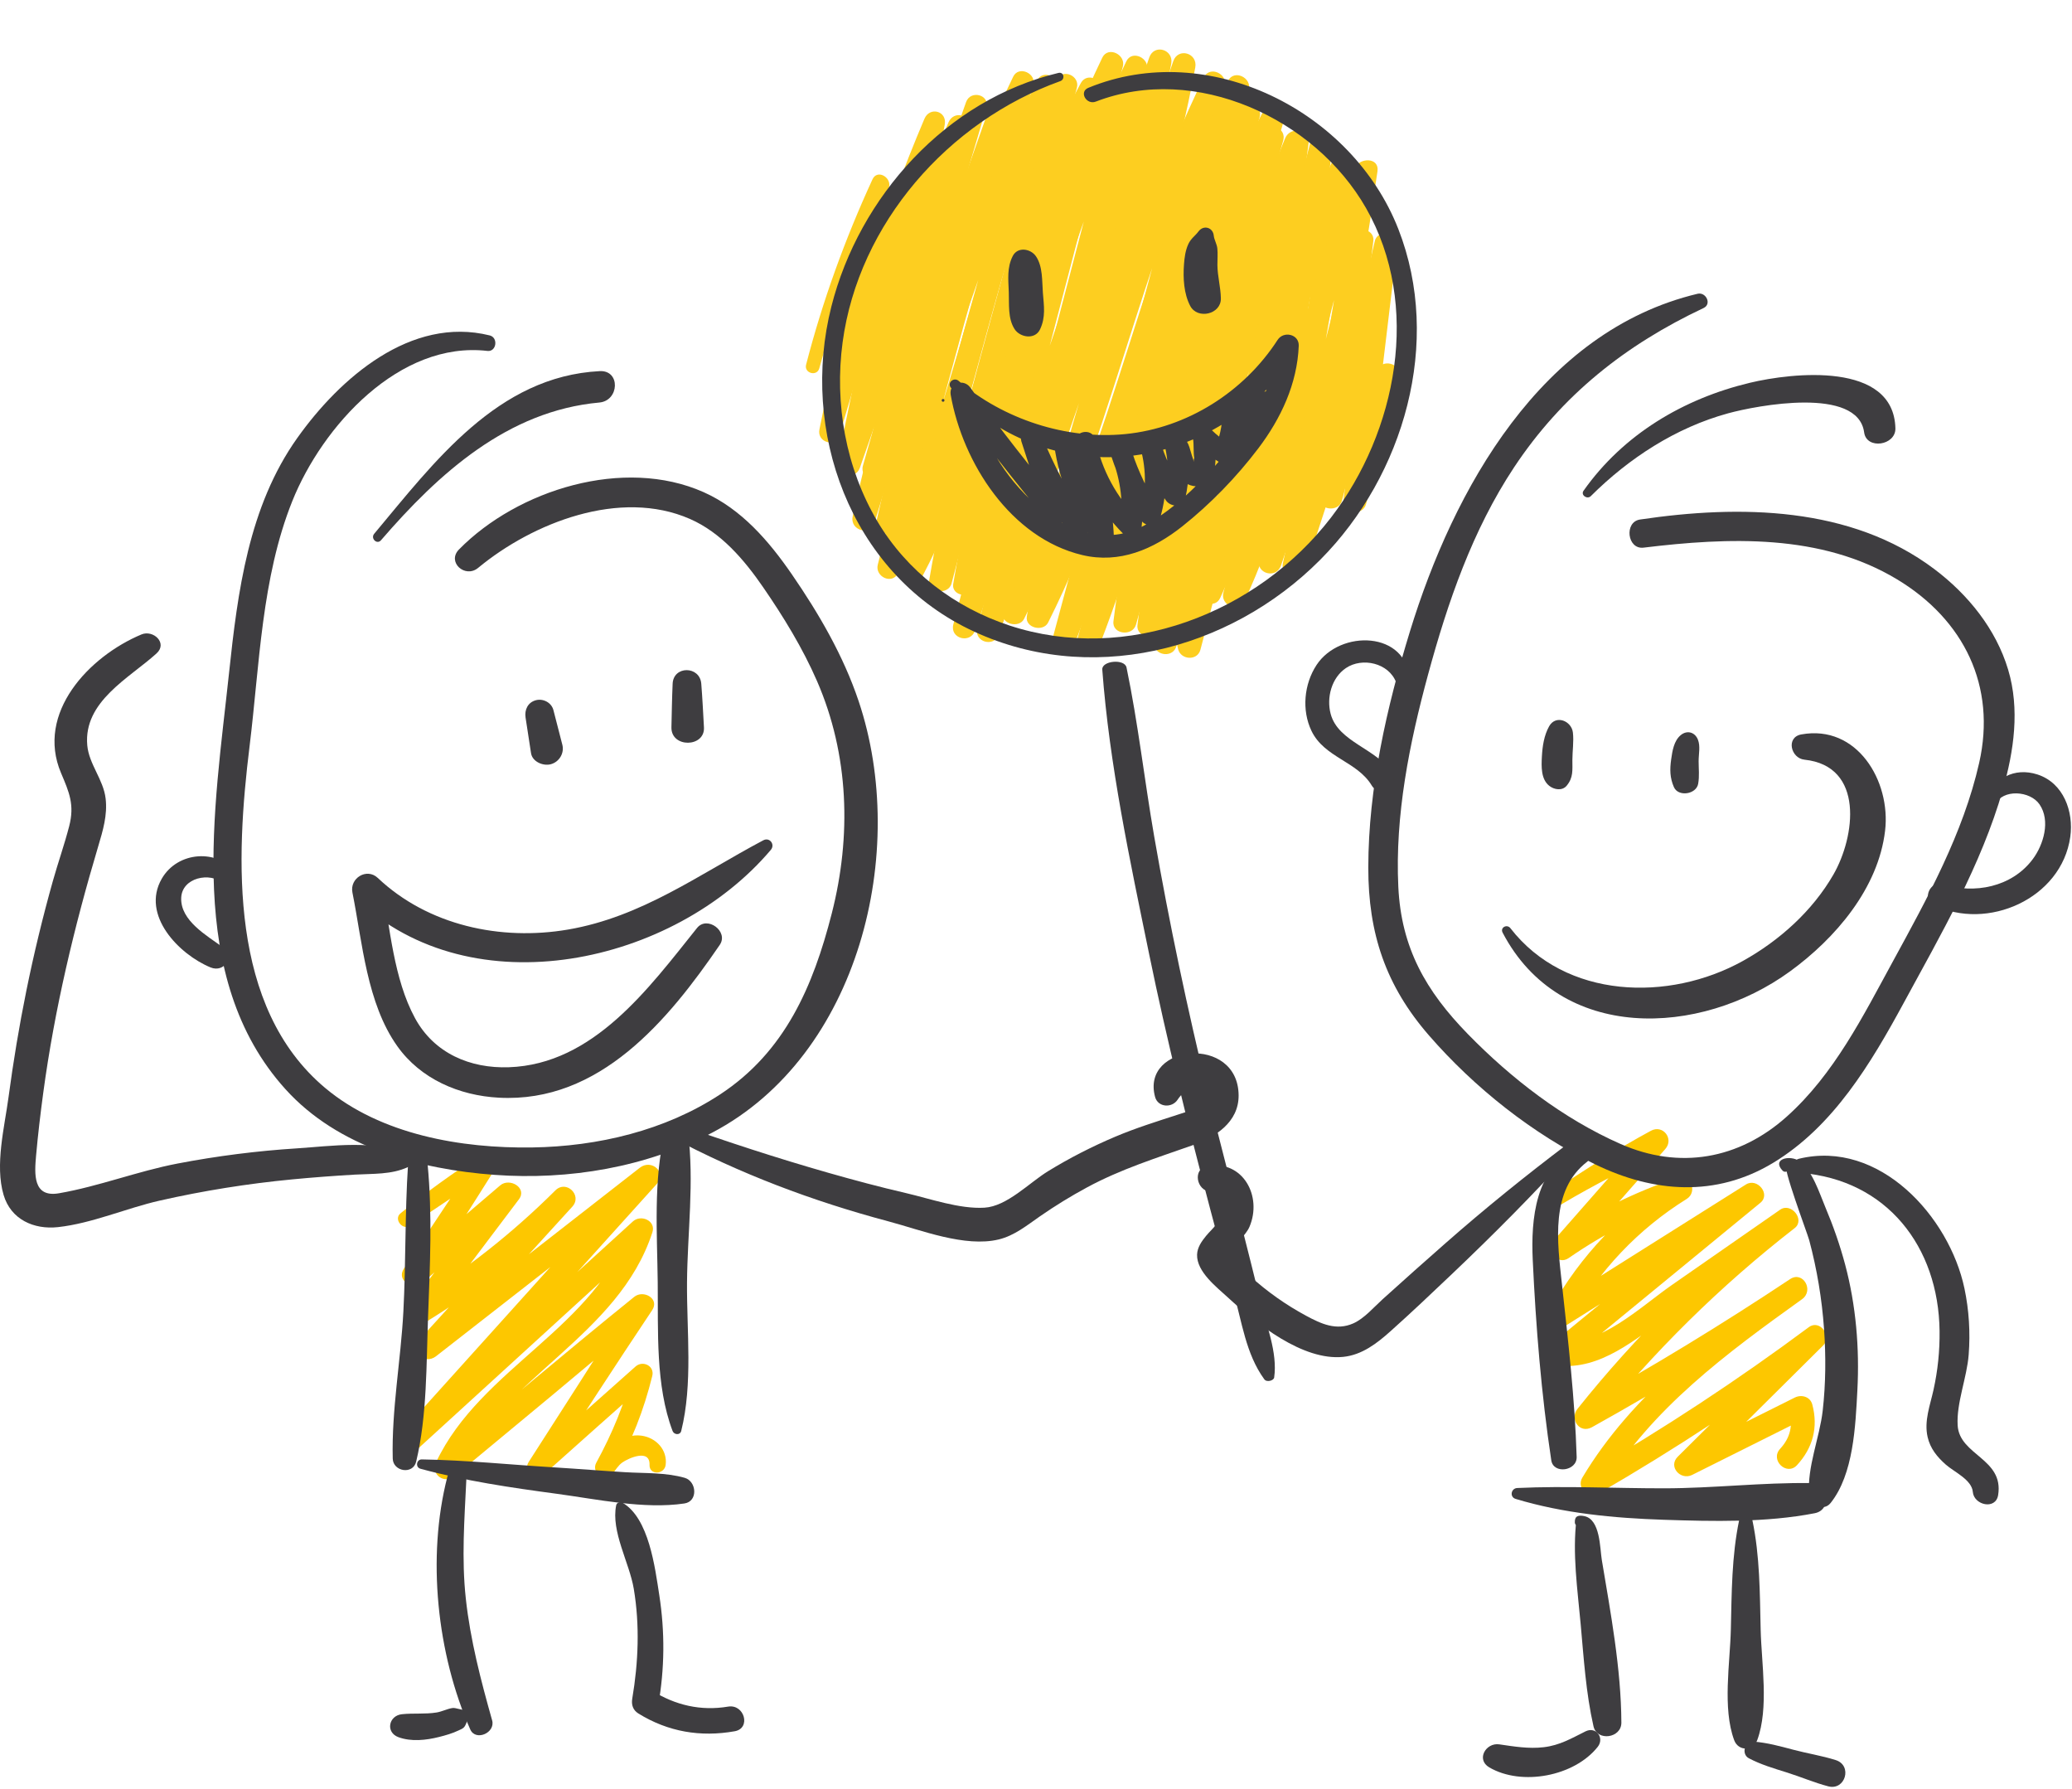 <svg xmlns="http://www.w3.org/2000/svg" width="161" height="139" viewBox="0 0 161 139" fill="none"><path d="M121.382 93.523C123.929 92.012 126.548 90.696 129.209 89.402C128.836 88.93 128.463 88.459 128.089 87.987C125.65 90.763 123.21 93.54 120.771 96.316C120.116 97.061 120.986 98.356 121.891 97.73C124.668 95.809 127.631 94.304 130.835 93.23C130.602 92.679 130.369 92.127 130.136 91.575C126.089 94.095 122.799 97.529 120.48 101.696C120.042 102.483 120.952 103.427 121.747 102.927C126.696 99.812 131.646 96.697 136.596 93.582L135.472 92.161C130.447 96.284 125.423 100.406 120.399 104.528C119.708 105.095 120.347 106.003 121.046 106.081C124.366 106.452 127.09 104.006 129.639 102.235C132.845 100.007 136.051 97.779 139.257 95.551C138.88 95.075 138.503 94.599 138.126 94.123C132.35 98.604 127.137 103.73 122.576 109.443C121.943 110.236 122.731 111.409 123.704 110.867C129.272 107.766 134.716 104.455 140.024 100.926C139.714 100.406 139.404 99.885 139.095 99.365C133.013 103.726 126.857 108.253 122.952 114.786C122.471 115.589 123.435 116.466 124.217 116.015C130.186 112.562 135.945 108.774 141.479 104.659C141.106 104.188 140.732 103.716 140.359 103.245C137.029 106.55 133.698 109.855 130.367 113.16C129.593 113.928 130.581 115.027 131.487 114.575C134.454 113.092 137.422 111.61 140.389 110.127C139.935 109.947 139.481 109.767 139.027 109.587C139.329 110.723 139.124 111.676 138.321 112.548C137.513 113.426 138.833 114.685 139.632 113.817C140.866 112.478 141.292 110.875 140.821 109.107C140.659 108.497 139.981 108.306 139.46 108.567C136.492 110.049 133.525 111.532 130.558 113.014L131.678 114.429C135.008 111.124 138.339 107.819 141.67 104.514C142.393 103.795 141.405 102.463 140.55 103.099C135.016 107.214 129.257 111.002 123.287 114.454L124.552 115.683C128.29 109.431 134.204 105.099 140.024 100.926C140.98 100.24 140.094 98.701 139.095 99.365C133.787 102.895 128.345 106.21 122.768 109.297C123.144 109.771 123.52 110.246 123.895 110.721C128.472 105.019 133.674 99.888 139.45 95.404C140.284 94.757 139.179 93.377 138.319 93.975C135.514 95.926 132.709 97.876 129.904 99.826C127.409 101.561 124.311 104.614 121.071 104.253C121.287 104.77 121.503 105.288 121.718 105.806C126.741 101.682 131.765 97.559 136.788 93.435C137.609 92.761 136.536 91.466 135.663 92.015C130.714 95.132 125.765 98.248 120.816 101.364C121.238 101.775 121.66 102.185 122.083 102.595C124.249 98.7 127.28 95.493 131.065 93.135C131.92 92.603 131.391 91.136 130.366 91.48C127.013 92.603 123.87 94.157 120.961 96.17C121.335 96.642 121.708 97.113 122.081 97.585C124.521 94.809 126.96 92.032 129.4 89.256C130.088 88.473 129.22 87.334 128.28 87.842C125.692 89.239 123.199 90.838 120.755 92.47C120.09 92.915 120.688 93.936 121.382 93.523V93.523Z" fill="#FDC700"></path><path d="M131.906 22.821C119.73 25.729 112.939 38.019 109.553 49.059C107.745 54.956 106.329 61.189 106.32 67.386C106.313 72.513 107.676 76.574 111.038 80.438C114.578 84.508 119.111 88.106 123.973 90.462C128.493 92.653 133.323 93.02 137.767 90.34C142.465 87.506 145.391 82.576 147.939 77.884C150.827 72.564 153.943 67.21 155.623 61.355C156.489 58.338 156.957 55.086 156.039 52.024C155.091 48.86 152.918 46.18 150.309 44.214C143.8 39.307 135.165 39.212 127.435 40.358C126.187 40.543 126.434 42.697 127.707 42.543C134.312 41.741 141.499 41.44 147.413 45.009C152.61 48.146 155.136 53.308 153.788 59.258C152.548 64.739 149.751 69.795 147.081 74.688C144.754 78.952 142.522 83.434 138.85 86.729C135.124 90.074 130.478 90.874 125.916 88.865C121.473 86.908 117.434 83.79 114.058 80.331C110.789 76.982 108.88 73.638 108.653 68.891C108.387 63.343 109.513 57.743 110.961 52.415C112.489 46.793 114.411 41.185 117.65 36.3C121.373 30.686 126.321 26.78 132.374 23.928C133.026 23.621 132.56 22.665 131.906 22.821V22.821Z" fill="#3E3D40"></path><path d="M123.609 38.542C126.569 35.59 130.222 33.217 134.274 32.109C136.522 31.494 144.364 29.997 144.849 33.59C145.033 34.953 147.311 34.611 147.278 33.272C147.147 28.063 139.272 28.946 135.975 29.735C130.799 30.972 126.129 33.752 123.045 38.122C122.805 38.462 123.332 38.818 123.609 38.542V38.542Z" fill="#3E3D40"></path><path d="M109.539 52.856C109.34 48.988 104.117 48.892 102.301 51.656C101.326 53.138 101.133 55.167 101.906 56.778C102.903 58.856 105.456 59.142 106.583 61.013C107.183 62.009 108.798 61.096 108.188 60.084C107.023 58.149 103.985 57.676 103.395 55.454C103.06 54.189 103.469 52.646 104.584 51.896C105.857 51.039 107.904 51.505 108.478 52.995C108.676 53.51 109.572 53.498 109.539 52.856V52.856Z" fill="#3E3D40"></path><path d="M155.012 62.51C155.616 61.265 157.752 61.423 158.478 62.488C159.346 63.761 158.788 65.622 157.951 66.742C156.326 68.917 153.413 69.476 150.933 68.689C149.997 68.392 149.324 69.84 150.241 70.293C154.418 72.356 160.19 69.808 160.866 65.012C161.143 63.051 160.345 60.821 158.317 60.164C156.525 59.583 154.866 60.446 154.345 62.241C154.232 62.63 154.832 62.881 155.012 62.51V62.51Z" fill="#3E3D40"></path><path d="M122.527 89.226C119.299 90.761 118.95 94.688 119.098 97.873C119.339 103.044 119.768 108.32 120.538 113.44C120.704 114.543 122.545 114.272 122.511 113.181C122.373 108.69 121.851 104.177 121.362 99.712C121.012 96.515 120.434 92.47 123.332 90.243C123.97 89.753 123.151 88.929 122.527 89.226V89.226Z" fill="#3E3D40"></path><path d="M117.772 116.441C121.482 117.561 125.389 117.932 129.271 118.061C133.102 118.187 137.24 118.287 141.013 117.551C142.379 117.284 142.066 115.229 140.721 115.21C136.93 115.158 133.108 115.615 129.304 115.617C125.495 115.62 121.69 115.417 117.896 115.593C117.408 115.616 117.281 116.293 117.772 116.441V116.441Z" fill="#3E3D40"></path><path d="M138.797 90.408C138.44 90.546 140.433 95.787 140.585 96.356C141.184 98.6 141.571 100.923 141.733 103.239C141.881 105.352 141.868 107.474 141.63 109.58C141.391 111.694 140.4 113.981 140.577 116.095C140.64 116.837 141.665 117.477 142.239 116.762C144.028 114.534 144.176 110.764 144.323 108.001C144.496 104.739 144.216 101.399 143.373 98.238C142.968 96.72 142.449 95.236 141.838 93.789C141.374 92.689 140.827 90.912 139.808 90.196C139.101 89.7 137.63 90.017 138.52 90.948C138.611 91.043 138.766 91.05 138.876 90.989C138.921 90.965 138.966 90.94 139.011 90.915C139.284 90.765 139.1 90.291 138.797 90.408V90.408Z" fill="#3E3D40"></path><path d="M122.865 118.024C122.895 118.093 122.924 118.163 122.953 118.232C122.802 118.148 122.652 118.063 122.501 117.978C122.166 120.678 122.576 123.454 122.822 126.169C123.062 128.808 123.23 131.518 123.819 134.105C124.091 135.3 125.991 135.029 125.985 133.82C125.967 129.637 125.15 125.289 124.463 121.168C124.313 120.27 124.357 118.029 123.102 117.777C122.673 117.691 122.347 117.74 122.368 118.271C122.373 118.392 122.454 118.524 122.582 118.548C122.624 118.556 122.667 118.564 122.709 118.572C123.066 118.64 123.233 118.112 122.865 118.024V118.024Z" fill="#3E3D40"></path><path d="M123.194 134.5C122.102 135.045 121.194 135.584 119.951 135.729C118.777 135.866 117.653 135.675 116.496 135.507C115.459 135.356 114.673 136.684 115.724 137.298C118.233 138.765 122.325 137.999 124.146 135.702C124.693 135.013 124.022 134.087 123.194 134.5V134.5Z" fill="#3E3D40"></path><path d="M135.136 118.096C134.554 120.888 134.558 123.744 134.491 126.587C134.429 129.218 133.829 132.694 134.752 135.186C135.072 136.05 136.222 136.049 136.542 135.18C137.462 132.68 136.869 129.22 136.808 126.589C136.741 123.745 136.751 120.886 136.165 118.093C136.06 117.59 135.24 117.595 135.136 118.096V118.096Z" fill="#3E3D40"></path><path d="M135.89 136.587C136.829 137.082 137.819 137.371 138.829 137.687C139.91 138.024 140.968 138.483 142.059 138.768C143.389 139.115 143.963 137.148 142.641 136.729C141.569 136.389 140.425 136.212 139.333 135.922C138.309 135.649 137.316 135.377 136.257 135.293C135.558 135.238 135.282 136.266 135.89 136.587V136.587Z" fill="#3E3D40"></path><path d="M31.871 95.217C33.944 93.799 36.031 92.4 38.177 91.095C37.806 90.734 37.435 90.374 37.064 90.013C35.155 92.849 33.274 95.704 31.384 98.552C30.768 99.479 32.095 100.259 32.834 99.632C35.29 97.549 37.73 95.447 40.176 93.354C39.691 92.993 39.206 92.632 38.721 92.27C36.393 95.355 34.066 98.439 31.738 101.523C31.161 102.288 32.273 103.199 33.003 102.753C37.171 100.2 41.006 97.188 44.469 93.738C44.033 93.315 43.596 92.892 43.159 92.469C39.63 96.342 36.1 100.215 32.571 104.088C31.744 104.995 32.975 106.064 33.881 105.357C39.596 100.899 45.311 96.441 51.026 91.984C50.589 91.561 50.152 91.138 49.715 90.715C43.539 97.564 37.366 104.415 31.194 111.267C30.4 112.149 31.629 113.314 32.493 112.525C38.482 107.057 44.471 101.589 50.46 96.121C49.956 95.839 49.452 95.556 48.948 95.273C46.412 103.093 37.344 106.254 33.89 113.581C33.434 114.546 34.537 115.33 35.341 114.661C40.416 110.442 45.528 106.257 50.535 101.957C50.071 101.612 49.608 101.267 49.144 100.921C46.493 105.16 43.78 109.359 41.082 113.568C40.579 114.353 41.688 115.053 42.318 114.489C45.032 112.058 47.757 109.639 50.484 107.222C50.05 106.979 49.616 106.736 49.182 106.492C48.55 109.022 47.575 111.353 46.327 113.64C45.921 114.384 46.994 115.265 47.553 114.553C47.796 114.243 48.03 113.843 48.351 113.615C48.825 113.278 50.515 112.512 50.471 113.799C50.443 114.612 51.627 114.559 51.723 113.8C51.87 112.639 50.997 111.69 49.851 111.528C48.407 111.323 47.291 112.484 46.449 113.484C46.857 113.788 47.266 114.092 47.675 114.397C49.062 112.056 50.031 109.524 50.684 106.886C50.876 106.107 49.947 105.653 49.382 106.156C46.661 108.58 43.938 111.001 41.205 113.411C41.617 113.718 42.029 114.024 42.441 114.331C45.175 110.14 47.893 105.94 50.674 101.78C51.276 100.878 49.993 100.17 49.282 100.744C44.146 104.893 39.104 109.165 34.034 113.396C34.518 113.756 35.002 114.116 35.486 114.476C39.002 106.981 48.058 103.822 50.692 95.731C50.987 94.824 49.799 94.319 49.18 94.883C43.185 100.344 37.189 105.806 31.194 111.267L32.493 112.525C38.672 105.68 44.85 98.833 51.026 91.984C51.848 91.072 50.623 90.007 49.715 90.715C44 95.172 38.286 99.63 32.571 104.088C33.008 104.511 33.444 104.934 33.881 105.357C37.411 101.484 40.94 97.611 44.469 93.738C45.272 92.857 43.998 91.633 43.159 92.469C39.806 95.809 36.11 98.72 32.074 101.192L33.338 102.421C35.666 99.337 37.993 96.253 40.321 93.168C40.994 92.276 39.596 91.46 38.866 92.085C36.419 94.178 33.965 96.263 31.528 98.367C32.012 98.727 32.495 99.087 32.979 99.447C34.813 96.567 36.657 93.695 38.472 90.803C38.899 90.123 38.031 89.284 37.359 89.722C35.196 91.133 33.107 92.618 31.115 94.262C30.57 94.712 31.293 95.613 31.871 95.217V95.217Z" fill="#FDC700"></path><path d="M38.052 26.056C31.927 24.537 26.407 29.372 23.098 34.026C19.312 39.351 18.466 45.978 17.794 52.305C16.678 62.813 14.351 75.95 22.181 84.612C26.26 89.124 32.561 90.84 38.436 91.268C44.203 91.688 50.212 90.683 55.355 87.98C66.757 81.986 70.648 66.144 66.716 54.458C65.533 50.939 63.638 47.682 61.541 44.633C59.756 42.037 57.608 39.537 54.67 38.231C48.477 35.478 40.235 38.039 35.666 42.682C34.7 43.664 36.141 44.951 37.149 44.117C41.403 40.599 48.185 37.938 53.608 40.312C56.033 41.373 57.827 43.483 59.296 45.616C60.876 47.909 62.374 50.353 63.485 52.908C65.976 58.634 66.166 64.956 64.63 70.962C63.184 76.621 60.999 81.698 55.971 85.007C51.684 87.828 46.446 89.061 41.357 89.138C35.855 89.221 29.597 88.149 25.265 84.515C17.781 78.237 18.314 66.721 19.394 57.958C20.172 51.644 20.319 44.896 22.713 38.926C25.045 33.112 31.029 26.467 37.875 27.261C38.578 27.343 38.732 26.225 38.052 26.056V26.056Z" fill="#3E3D40"></path><path d="M31.707 90.445C31.457 94.254 31.543 98.08 31.343 101.893C31.145 105.664 30.42 109.545 30.517 113.31C30.543 114.321 32.091 114.575 32.337 113.545C33.197 109.947 33.123 105.937 33.263 102.252C33.411 98.331 33.602 94.358 33.226 90.446C33.134 89.497 31.77 89.477 31.707 90.445V90.445Z" fill="#3E3D40"></path><path d="M32.671 114.097C36.159 115.049 39.683 115.561 43.259 116.042C46.397 116.465 50.051 117.26 53.182 116.794C54.259 116.633 54.134 115.065 53.2 114.801C51.721 114.382 50.13 114.457 48.601 114.367C46.798 114.261 44.999 114.108 43.197 113.999C39.716 113.791 36.269 113.429 32.778 113.372C32.355 113.365 32.258 113.984 32.671 114.097V114.097Z" fill="#3E3D40"></path><path d="M52.933 111.161C53.847 107.497 53.355 103.39 53.383 99.634C53.412 95.805 53.96 91.746 53.456 87.951C53.333 87.025 51.868 87.14 51.666 87.957C50.758 91.637 51.066 95.863 51.107 99.632C51.147 103.366 50.926 107.629 52.261 111.163C52.374 111.46 52.844 111.515 52.933 111.161Z" fill="#3E3D40"></path><path d="M34.757 114.738C33.151 120.986 33.956 128.483 36.54 134.347C36.957 135.293 38.514 134.612 38.24 133.642C37.365 130.539 36.546 127.408 36.196 124.195C35.855 121.072 36.089 118.051 36.236 114.929C36.276 114.082 34.964 113.935 34.757 114.738Z" fill="#3E3D40"></path><path d="M36.186 132.81C35.991 132.906 35.424 132.645 35.161 132.684C34.75 132.745 34.347 132.963 33.924 133.031C33.024 133.176 32.126 133.07 31.227 133.166C30.197 133.276 29.939 134.577 30.964 134.951C31.959 135.314 33.103 135.188 34.113 134.934C34.617 134.808 35.162 134.654 35.629 134.427C35.779 134.354 35.925 134.309 36.048 134.187C36.228 134.008 36.334 133.475 36.517 133.366C36.886 133.145 36.561 132.624 36.186 132.81Z" fill="#3E3D40"></path><path d="M47.88 116.931C47.462 118.974 48.906 121.388 49.247 123.427C49.721 126.261 49.603 129.136 49.128 131.958C49.048 132.434 49.184 132.851 49.607 133.112C51.914 134.536 54.43 134.96 57.088 134.489C58.376 134.261 57.847 132.361 56.575 132.575C54.458 132.931 52.467 132.468 50.664 131.333C50.824 131.717 50.983 132.102 51.143 132.487C51.65 129.632 51.672 126.765 51.226 123.9C50.896 121.786 50.43 117.924 48.365 116.734C48.194 116.635 47.922 116.724 47.88 116.931V116.931Z" fill="#3E3D40"></path><path d="M29.601 41.971C34.089 36.774 39.444 31.918 46.569 31.27C48.127 31.129 48.227 28.747 46.602 28.83C38.658 29.237 33.741 35.894 29.077 41.464C28.773 41.827 29.291 42.33 29.601 41.971V41.971Z" fill="#3E3D40"></path><path d="M18.409 67.837C16.923 65.908 13.799 66.12 12.567 68.264C10.941 71.095 13.907 74.143 16.363 75.153C17.443 75.596 18.274 74.29 17.3 73.575C16.084 72.683 14.01 71.523 14.08 69.748C14.142 68.167 16.319 67.711 17.37 68.63C17.883 69.079 18.887 68.457 18.409 67.837V67.837Z" fill="#3E3D40"></path><path d="M40.838 55.742C40.98 56.664 41.121 57.585 41.262 58.507C41.365 59.176 42.203 59.527 42.797 59.368C43.45 59.194 43.865 58.513 43.696 57.855L43.002 55.162C42.852 54.579 42.207 54.243 41.637 54.396C41.01 54.564 40.746 55.144 40.838 55.742V55.742Z" fill="#3E3D40"></path><path d="M52.266 53.111C52.215 54.24 52.198 55.37 52.172 56.499C52.136 58.116 54.788 58.078 54.699 56.502C54.636 55.372 54.581 54.242 54.491 53.113C54.381 51.719 52.33 51.696 52.266 53.111V53.111Z" fill="#3E3D40"></path><path d="M139.929 91.116C146.607 91.657 150.633 96.843 150.71 103.402C150.728 104.943 150.571 106.468 150.238 107.973C149.973 109.175 149.496 110.388 149.78 111.629C149.985 112.529 150.523 113.183 151.204 113.784C151.826 114.333 153.216 114.951 153.292 115.891C153.375 116.925 155.07 117.319 155.26 116.145C155.719 113.3 152.254 113.061 152.115 110.73C152.011 108.989 152.836 107.016 152.972 105.239C153.104 103.518 153 101.785 152.644 100.095C151.471 94.523 146.039 88.508 139.792 90.013C139.136 90.171 139.309 91.066 139.929 91.116V91.116Z" fill="#3E3D40"></path><path d="M52.096 88.305C57.491 91.18 63.115 93.303 69.037 94.88C71.552 95.549 74.979 96.921 77.609 96.283C78.835 95.985 79.806 95.18 80.82 94.478C81.991 93.668 83.205 92.921 84.459 92.244C87.094 90.82 89.841 89.963 92.646 88.974C94.415 88.35 96.262 87.194 96.244 85.083C96.204 80.366 88.634 81.098 89.753 85.213C89.976 86.034 91.068 86.093 91.503 85.428C91.98 84.698 93.432 83.461 93.472 85.091C93.496 86.047 92.256 86.35 91.499 86.596C89.871 87.124 88.256 87.628 86.676 88.295C84.859 89.063 83.101 89.96 81.419 90.994C79.971 91.885 78.246 93.712 76.496 93.817C74.551 93.933 72.271 93.118 70.384 92.68C68.361 92.211 66.353 91.674 64.355 91.104C60.392 89.974 56.411 88.67 52.532 87.295C51.939 87.085 51.536 88.006 52.096 88.305V88.305Z" fill="#3E3D40"></path><path d="M121.811 88.863C118.56 91.32 115.409 93.862 112.347 96.552C110.7 97.998 109.065 99.454 107.439 100.924C106.75 101.547 106.002 102.431 105.147 102.808C103.837 103.384 102.67 102.849 101.479 102.207C99.907 101.361 98.443 100.325 97.123 99.123C96.543 98.594 95.547 97.908 95.771 97.222C95.976 96.594 96.804 95.967 97.086 95.307C98.103 92.924 96.582 90.107 93.831 90.572C92.632 90.774 92.955 92.525 94.081 92.578C94.429 92.928 94.778 93.278 95.126 93.627C95.09 94.174 94.9 94.645 94.555 95.039C94.313 95.405 93.992 95.666 93.719 96.002C93.379 96.42 93.034 96.892 93.016 97.464C92.975 98.797 94.557 100.005 95.424 100.803C97.604 102.811 101.217 105.727 104.373 105.406C105.833 105.258 106.99 104.357 108.048 103.412C109.656 101.975 111.223 100.489 112.786 99.004C116.053 95.902 119.204 92.731 122.231 89.394C122.481 89.118 122.138 88.616 121.811 88.863V88.863Z" fill="#3E3D40"></path><path d="M120.371 56.422C119.977 57.129 119.852 57.966 119.809 58.767C119.768 59.539 119.728 60.531 120.385 61.049C120.757 61.343 121.387 61.459 121.737 61.034C122.264 60.395 122.176 59.822 122.178 59.039C122.18 58.332 122.299 57.605 122.218 56.903C122.113 56 120.889 55.495 120.371 56.422V56.422Z" fill="#3E3D40"></path><path d="M130.598 57.107C130.063 57.549 129.946 58.341 129.854 58.992C129.744 59.767 129.75 60.417 130.066 61.144C130.406 61.927 131.809 61.707 131.952 60.888C132.058 60.285 131.989 59.734 131.988 59.13C131.986 58.582 132.14 57.965 131.928 57.445C131.692 56.868 131.087 56.704 130.598 57.107V57.107Z" fill="#3E3D40"></path><path d="M99.006 107.012C99.287 105.049 98.378 102.898 97.91 100.964C97.459 99.095 96.976 97.229 96.508 95.361C95.649 91.934 94.731 88.514 93.897 85.084C92.271 78.401 90.851 71.697 89.683 64.971C88.925 60.605 88.439 56.207 87.534 51.853C87.388 51.155 85.597 51.322 85.65 52.018C86.201 59.398 87.791 66.814 89.294 74.132C90.663 80.801 92.322 87.441 94.074 94.07C94.641 96.214 95.237 98.356 95.866 100.492C96.501 102.646 96.792 105.161 98.24 107.148C98.429 107.407 98.972 107.249 99.006 107.012V107.012Z" fill="#3E3D40"></path><path d="M31.695 89.733C29.383 88.481 25.637 89.045 23.088 89.207C19.964 89.405 16.86 89.8 13.785 90.39C10.685 90.985 7.669 92.165 4.578 92.698C2.539 93.05 2.679 91.18 2.804 89.769C2.949 88.14 3.142 86.513 3.361 84.892C4.241 78.382 5.759 72.022 7.635 65.733C7.997 64.521 8.36 63.312 8.208 62.032C8.031 60.545 6.913 59.368 6.781 57.9C6.476 54.486 10.036 52.687 12.162 50.761C13.052 49.955 11.907 48.903 10.993 49.285C6.938 50.978 2.756 55.375 4.745 60.057C5.378 61.546 5.804 62.52 5.378 64.173C5.009 65.604 4.511 67.008 4.11 68.432C3.319 71.246 2.632 74.088 2.05 76.952C1.492 79.696 1.034 82.461 0.662 85.237C0.351 87.563 -0.407 90.499 0.278 92.822C0.842 94.736 2.632 95.532 4.507 95.327C7.151 95.037 9.799 93.861 12.399 93.27C15.793 92.5 19.245 91.949 22.709 91.618C24.329 91.463 25.951 91.342 27.575 91.248C28.962 91.168 30.422 91.257 31.693 90.664C32.069 90.489 32.037 89.918 31.695 89.733V89.733Z" fill="#3E3D40"></path><path d="M59.308 65.278C54.312 67.928 49.861 71.233 44.136 72.211C38.908 73.105 33.267 71.897 29.355 68.201C28.496 67.389 27.162 68.218 27.384 69.33C28.164 73.236 28.497 77.933 30.874 81.274C32.693 83.831 35.68 85.105 38.754 85.272C46.594 85.698 51.922 79.259 55.927 73.402C56.64 72.359 54.95 71.105 54.162 72.088C50.414 76.764 46.125 82.678 39.541 82.907C36.525 83.012 33.732 81.822 32.248 79.094C30.583 76.031 30.316 72.091 29.66 68.72C29.003 69.096 28.346 69.472 27.689 69.849C36.709 78.386 52.372 74.912 59.896 66.02C60.247 65.605 59.807 65.013 59.308 65.278V65.278Z" fill="#3E3D40"></path><path d="M116.758 72.451C121.233 81.003 132.09 80.556 139.088 75.462C142.613 72.896 145.949 69.018 146.477 64.529C146.932 60.672 144.299 56.262 139.965 57.053C138.755 57.274 139.149 58.903 140.209 59.014C144.894 59.507 144.155 65 142.459 67.943C140.832 70.767 138.262 73.072 135.431 74.647C129.704 77.833 121.649 77.639 117.36 72.102C117.099 71.765 116.547 72.048 116.758 72.451V72.451Z" fill="#3E3D40"></path><path d="M63.66 28.616C65.005 23.797 66.78 19.128 69.018 14.651C68.585 14.466 68.152 14.281 67.719 14.097C66.297 20.501 65.005 26.935 63.672 33.358C63.462 34.37 64.928 34.797 65.226 33.796C67.651 25.654 70.063 17.493 73.41 9.67C72.884 9.522 72.358 9.373 71.832 9.225C70.199 18.245 67.699 27.076 65.187 35.883C64.884 36.945 66.46 37.354 66.814 36.341C70.07 27.013 73.374 17.702 76.639 8.378L75.065 7.934C71.935 18.609 68.704 29.245 66.259 40.104C66.01 41.211 67.623 41.666 67.955 40.581C71.464 29.139 74.987 17.63 80.196 6.819C79.677 6.598 79.158 6.376 78.638 6.155C74.831 18.634 71.34 31.207 68.205 43.871C67.978 44.791 69.299 45.442 69.776 44.541C76.062 32.669 77.132 18.813 83.585 7.023C83.067 6.802 82.548 6.581 82.03 6.359C80.254 12.905 78.451 19.444 76.661 25.987C74.937 32.291 73.294 38.619 72.202 45.067C72.033 46.065 73.691 46.266 73.938 45.324C77.501 31.755 81.099 18.089 87.156 5.373C86.622 5.145 86.088 4.918 85.555 4.69C81.738 19.298 77.884 33.896 74.077 48.506C73.789 49.612 75.402 50.039 75.766 48.982C80.823 34.297 85.931 19.63 91.008 4.952C90.438 4.792 89.868 4.631 89.299 4.471C86.611 19.137 80.338 32.88 77.92 47.61C77.775 48.496 79.196 48.831 79.575 48.076C86.184 34.904 88.555 20.104 95.073 6.899L93.457 6.21C89.585 20.607 85.713 35.004 81.841 49.401C81.537 50.53 83.147 50.929 83.553 49.883C88.737 36.516 91.057 22.076 97.784 9.309C97.245 9.079 96.706 8.849 96.167 8.619C92.502 21.67 88.18 34.767 86.518 48.264C86.392 49.284 88.004 49.466 88.269 48.523C90.081 42.079 91.889 35.634 93.707 29.191C95.446 23.028 97.256 16.875 99.701 10.946C99.13 10.786 98.559 10.625 97.988 10.464C96.049 17.17 94.259 23.918 92.629 30.706C91.829 34.035 91.067 37.374 90.343 40.721C89.675 43.809 88.836 47.02 89.677 50.158C89.9 50.987 91.177 51.069 91.409 50.189C94.819 37.248 98.229 24.307 101.639 11.366L99.886 11.107C98.383 22.788 96.172 34.369 93.19 45.765C92.944 46.705 94.365 47.403 94.81 46.455C99.775 35.873 100.428 23.918 105.128 13.244L103.375 12.985C101.894 23.202 100.041 33.362 97.822 43.445C97.574 44.569 99.163 45.011 99.537 43.928C102.366 35.732 104.748 27.389 106.673 18.935C106.088 18.848 105.503 18.762 104.918 18.675C104.12 25.324 103.321 31.973 102.522 38.622C102.4 39.638 104.027 39.838 104.277 38.882C105.133 35.607 105.99 32.332 106.846 29.057C107.139 27.937 105.418 27.474 105.131 28.574C104.274 31.849 103.417 35.124 102.561 38.399C103.146 38.485 103.731 38.572 104.315 38.658C105.114 32.009 105.913 25.36 106.712 18.711C106.833 17.704 105.178 17.481 104.957 18.452C103.033 26.906 100.651 35.248 97.822 43.445C98.393 43.606 98.965 43.767 99.537 43.928C101.788 33.697 103.665 23.387 105.167 13.021C105.326 11.922 103.775 11.939 103.414 12.761C98.776 23.293 98.18 35.123 93.285 45.557C93.825 45.787 94.365 46.017 94.905 46.248C97.925 34.707 100.156 22.972 101.678 11.143C101.808 10.128 100.176 9.931 99.925 10.884C96.515 23.825 93.105 36.766 89.696 49.706C90.273 49.717 90.85 49.728 91.427 49.738C90.587 46.605 91.594 43.313 92.266 40.238C92.984 36.957 93.737 33.684 94.527 30.42C96.107 23.892 97.835 17.399 99.701 10.946C100.028 9.813 98.411 9.436 97.988 10.464C95.543 16.392 93.734 22.546 91.994 28.709C90.176 35.151 88.369 41.597 86.556 48.041C87.14 48.127 87.724 48.213 88.308 48.3C89.124 41.665 90.665 35.154 92.401 28.706C94.165 22.155 96.045 15.634 97.879 9.102C98.146 8.149 96.743 7.498 96.261 8.412C89.457 21.325 87.083 35.884 81.841 49.401C82.412 49.562 82.982 49.722 83.553 49.883C87.424 35.486 91.296 21.089 95.168 6.692C95.421 5.748 94.012 5.069 93.551 6.003C87.031 19.211 84.659 34.013 78.053 47.18C78.605 47.335 79.156 47.491 79.708 47.646C82.1 33.07 88.349 19.468 91.008 4.952C91.213 3.837 89.677 3.378 89.299 4.471C84.221 19.148 79.174 33.836 74.077 48.506C74.64 48.665 75.203 48.824 75.766 48.982C79.612 34.382 83.412 19.77 87.249 5.167C87.494 4.236 86.094 3.552 85.648 4.485C79.507 17.333 75.843 31.126 72.24 44.846C72.819 44.931 73.398 45.017 73.976 45.102C75.065 38.677 76.751 32.374 78.45 26.088C80.185 19.665 81.921 13.241 83.676 6.823C83.928 5.903 82.599 5.289 82.121 6.16C75.636 17.95 74.613 31.818 68.297 43.67L69.868 44.34C73.037 31.685 76.5 19.103 80.287 6.619C80.564 5.706 79.159 5.063 78.729 5.955C73.454 16.908 69.831 28.514 66.259 40.104C66.825 40.263 67.39 40.422 67.955 40.581C70.411 29.741 73.469 19.029 76.639 8.378C76.944 7.353 75.411 6.958 75.065 7.934C71.762 17.247 68.499 26.573 65.187 35.883C65.729 36.035 66.272 36.188 66.814 36.341C69.382 27.544 71.795 18.697 73.41 9.67C73.598 8.618 72.243 8.257 71.832 9.225C68.501 17.052 66.061 25.208 63.672 33.358C64.19 33.504 64.708 33.65 65.226 33.796C66.531 27.362 67.879 20.935 69.094 14.484C69.232 13.753 68.161 13.136 67.795 13.93C65.658 18.571 63.915 23.381 62.636 28.328C62.463 28.996 63.477 29.271 63.66 28.616V28.616Z" fill="#FDCE20"></path><path d="M65.527 28.9C66.872 24.081 68.647 19.412 70.885 14.935C70.452 14.75 70.019 14.566 69.586 14.381C68.164 20.785 66.872 27.219 65.54 33.643C65.33 34.655 66.795 35.081 67.093 34.08C69.518 25.938 71.93 17.777 75.277 9.954C74.751 9.806 74.225 9.658 73.699 9.509C72.066 18.529 69.567 27.36 67.054 36.167C66.751 37.229 68.328 37.639 68.681 36.625C71.937 27.297 75.241 17.986 78.506 8.662C77.981 8.514 77.457 8.366 76.932 8.219C73.802 18.893 70.571 29.529 68.126 40.388C67.877 41.495 69.49 41.95 69.822 40.866C73.332 29.423 76.854 17.914 82.064 7.103C81.544 6.882 81.025 6.66 80.505 6.439C76.698 18.918 73.207 31.491 70.073 44.156C69.845 45.075 71.167 45.726 71.643 44.825C77.929 32.953 78.999 19.098 85.452 7.307C84.934 7.086 84.415 6.865 83.897 6.644C82.121 13.19 80.318 19.729 78.528 26.271C76.804 32.575 75.161 38.903 74.069 45.351C73.9 46.349 75.558 46.55 75.805 45.608C79.368 32.039 82.966 18.373 89.023 5.657C88.489 5.429 87.956 5.202 87.422 4.974C83.605 19.582 79.751 34.18 75.944 48.791C75.656 49.896 77.269 50.323 77.633 49.266C82.691 34.582 87.798 19.914 92.876 5.236C92.306 5.076 91.736 4.915 91.166 4.755C88.478 19.421 82.205 33.164 79.787 47.894C79.642 48.781 81.063 49.116 81.442 48.361C88.051 35.188 90.422 20.388 96.94 7.183C96.402 6.954 95.863 6.724 95.324 6.494C91.452 20.891 87.58 35.288 83.708 49.685C83.405 50.814 85.014 51.213 85.42 50.167C90.604 36.8 92.924 22.36 99.651 9.593C99.112 9.363 98.573 9.133 98.034 8.903C94.369 21.954 90.047 35.051 88.385 48.548C88.259 49.568 89.871 49.75 90.136 48.807C91.948 42.363 93.756 35.918 95.574 29.476C97.313 23.312 99.123 17.159 101.568 11.231C100.997 11.07 100.426 10.909 99.855 10.748C97.916 17.454 96.126 24.203 94.496 30.99C93.696 34.32 92.934 37.658 92.21 41.005C91.542 44.093 90.703 47.304 91.545 50.442C91.767 51.271 93.044 51.353 93.276 50.473C96.686 37.532 100.096 24.591 103.506 11.651C102.922 11.564 102.337 11.478 101.753 11.391C100.251 23.072 98.04 34.653 95.058 46.049C94.811 46.99 96.233 47.687 96.677 46.74C101.643 36.157 102.296 24.202 106.995 13.529C106.411 13.442 105.826 13.356 105.242 13.269C103.761 23.486 101.908 33.646 99.689 43.729C99.442 44.854 101.03 45.295 101.404 44.212C104.233 36.016 106.615 27.673 108.54 19.219C107.955 19.133 107.37 19.046 106.786 18.959L104.389 38.907C104.267 39.923 105.894 40.122 106.144 39.166C107 35.891 107.857 32.616 108.714 29.341C109.007 28.221 107.285 27.758 106.998 28.858C106.141 32.133 105.285 35.408 104.428 38.683L106.183 38.942C106.981 32.293 107.78 25.644 108.579 18.995C108.7 17.988 107.045 17.765 106.824 18.736C104.9 27.19 102.518 35.533 99.689 43.729C100.261 43.89 100.832 44.051 101.404 44.212C103.655 33.982 105.532 23.672 107.034 13.305C107.193 12.207 105.643 12.224 105.281 13.046C100.643 23.577 100.048 35.408 95.152 45.841C95.692 46.071 96.232 46.301 96.772 46.532C99.792 34.991 102.023 23.256 103.545 11.427C103.675 10.412 102.043 10.215 101.792 11.168C98.382 24.109 94.973 37.05 91.563 49.991C92.14 50.001 92.717 50.012 93.295 50.022C92.454 46.889 93.462 43.597 94.134 40.523C94.851 37.242 95.604 33.969 96.394 30.704C97.975 24.176 99.702 17.684 101.568 11.231C101.895 10.097 100.279 9.72 99.855 10.748C97.41 16.676 95.601 22.83 93.861 28.993C92.043 35.436 90.236 41.881 88.424 48.325C89.007 48.411 89.591 48.497 90.175 48.584C90.992 41.949 92.532 35.439 94.268 28.991C96.032 22.439 97.912 15.918 99.746 9.386C100.013 8.433 98.61 7.782 98.129 8.696C91.324 21.609 88.95 36.168 83.708 49.685C84.279 49.846 84.849 50.006 85.42 50.167C89.291 35.77 93.163 21.373 97.035 6.976C97.289 6.032 95.879 5.354 95.418 6.287C88.899 19.495 86.526 34.297 79.921 47.464C80.472 47.619 81.024 47.775 81.575 47.93C83.967 33.355 90.216 19.753 92.876 5.236C93.08 4.121 91.544 3.662 91.166 4.755C86.088 19.432 81.041 34.12 75.944 48.791C76.507 48.949 77.07 49.108 77.633 49.266C81.479 34.666 85.28 20.054 89.116 5.452C89.361 4.52 87.961 3.836 87.515 4.769C81.374 17.617 77.71 31.41 74.107 45.13C74.686 45.215 75.265 45.301 75.844 45.387C76.932 38.961 78.618 32.658 80.317 26.372C82.052 19.949 83.788 13.525 85.543 7.107C85.795 6.187 84.466 5.574 83.988 6.444C77.504 18.234 76.48 32.102 70.164 43.954L71.735 44.624C74.904 31.969 78.367 19.388 82.155 6.903C82.432 5.99 81.026 5.348 80.597 6.239C75.322 17.192 71.698 28.798 68.126 40.388C68.692 40.547 69.257 40.706 69.822 40.866C72.278 30.025 75.336 19.314 78.506 8.662C78.811 7.637 77.278 7.242 76.932 8.219C73.629 17.531 70.366 26.858 67.054 36.167C67.596 36.32 68.139 36.472 68.681 36.625C71.249 27.828 73.662 18.981 75.277 9.954C75.465 8.902 74.111 8.541 73.699 9.509C70.368 17.336 67.928 25.492 65.54 33.643C66.058 33.789 66.575 33.934 67.093 34.08C68.399 27.646 69.746 21.219 70.961 14.768C71.099 14.037 70.028 13.42 69.662 14.214C67.525 18.855 65.782 23.665 64.503 28.612C64.33 29.28 65.345 29.556 65.527 28.9V28.9Z" fill="#FDCE20"></path><path d="M82.243 5.665C73.536 7.745 66.765 15.254 64.599 23.816C62.152 33.485 66.059 44.364 75.275 48.866C84.511 53.377 95.5 50.616 102.594 43.477C109.106 36.923 112.085 26.568 108.656 17.796C105.063 8.604 93.906 2.979 84.565 6.823C83.817 7.131 84.415 8.176 85.147 7.893C92.899 4.903 102.157 9.195 106.14 16.158C110.46 23.711 108.546 33.536 103.427 40.2C97.701 47.655 87.519 51.586 78.424 48.587C74.172 47.185 70.484 44.38 68.188 40.52C65.717 36.364 64.831 31.356 65.474 26.584C66.719 17.347 73.697 9.421 82.388 6.302C82.779 6.162 82.674 5.562 82.243 5.665V5.665Z" fill="#3E3D40"></path><path d="M78.692 19.891C78.236 20.788 78.349 21.703 78.386 22.688C78.421 23.643 78.302 24.734 78.834 25.564C79.252 26.217 80.418 26.419 80.813 25.588C81.265 24.638 81.115 23.767 81.035 22.741C80.963 21.813 81.035 20.706 80.499 19.913C80.097 19.319 79.078 19.134 78.692 19.891Z" fill="#3E3D40"></path><path d="M93.126 17.979C92.861 18.336 92.541 18.517 92.336 18.962C92.109 19.457 92.039 19.994 91.999 20.534C91.92 21.594 91.982 22.812 92.483 23.765C93.047 24.838 94.884 24.425 94.865 23.183C94.852 22.309 94.603 21.466 94.596 20.586C94.592 20.151 94.635 19.725 94.59 19.291C94.555 18.961 94.34 18.607 94.314 18.313C94.257 17.667 93.522 17.447 93.126 17.979Z" fill="#3E3D40"></path><path d="M73.303 31.208C73.442 31.175 73.395 30.961 73.255 30.995C73.116 31.028 73.163 31.242 73.303 31.208Z" fill="#3E3D40"></path><path d="M73.904 30.138C77.411 33.966 82.445 35.949 87.641 35.437C93.007 34.907 97.897 31.826 100.784 27.292C100.237 27.138 99.69 26.984 99.143 26.83C99.046 29.785 97.596 32.383 95.752 34.624C93.848 36.938 91.464 39.523 88.771 40.897C85.645 42.492 82.431 41.053 80.066 38.814C77.675 36.55 76.04 33.543 75.465 30.301C74.96 30.495 74.454 30.689 73.949 30.883C76.337 34.197 78.843 37.42 81.476 40.543C81.974 41.134 83.107 40.535 82.865 39.788C82.229 37.83 81.593 35.871 80.957 33.912C80.451 34.106 79.946 34.3 79.441 34.494C80.441 36.928 81.656 39.254 83.082 41.466C83.544 42.183 84.482 41.862 84.616 41.091C85.037 38.666 84.609 36.223 83.442 34.061C82.99 33.224 81.808 33.784 81.926 34.643C82.312 37.446 83.428 40.005 85.144 42.247C85.559 42.79 86.578 42.355 86.551 41.699C86.443 39.11 85.806 36.627 85.118 34.141C84.842 33.143 83.318 33.514 83.528 34.522C84.082 37.177 85.379 39.571 87.301 41.487C87.816 42 88.629 41.611 88.705 40.94C88.945 38.837 88.634 36.808 87.855 34.846C87.524 34.013 86.059 34.576 86.343 35.426C86.927 37.175 87.684 38.828 88.655 40.397C89.013 40.974 89.948 40.917 90.149 40.226C90.736 38.209 90.737 36.119 90.111 34.112C89.806 33.134 88.256 33.497 88.526 34.492C88.959 36.083 89.639 37.548 90.606 38.887C90.972 39.394 91.927 39.464 92.098 38.716C92.439 37.221 92.451 35.747 92.09 34.254C91.63 34.504 91.169 34.754 90.709 35.004C91.244 35.502 91.109 36.441 91.577 37.032C91.955 37.511 92.558 37.856 93.183 37.761C94.853 37.507 94.461 34.855 94.285 33.715C93.825 33.965 93.365 34.215 92.905 34.465C93.455 35.006 94.045 35.47 94.7 35.879C95.179 36.177 95.702 35.864 95.9 35.409C96.361 34.352 96.591 33.25 96.609 32.097C96.101 32.221 95.593 32.346 95.085 32.47C95.478 33.254 96.003 35.089 97.235 34.42C98.3 33.843 97.541 32.18 98.824 31.92C99.843 31.713 99.499 30.163 98.474 30.371C97.823 30.503 97.238 30.837 96.849 31.387C96.658 31.659 96.516 31.965 96.439 32.288C96.414 32.394 96.323 33.11 96.406 33.065C96.612 33.042 96.817 33.018 97.023 32.995C96.966 32.975 96.909 32.956 96.851 32.937C97.01 33.063 97.17 33.189 97.329 33.316C97.058 32.775 96.786 32.234 96.515 31.693C96.158 30.98 95.004 31.29 94.992 32.065C94.975 33.09 94.761 34.035 94.352 34.973C94.752 34.817 95.153 34.66 95.552 34.504C95.013 34.167 94.536 33.79 94.083 33.344C93.499 32.77 92.585 33.331 92.703 34.094C92.779 34.583 92.716 35.104 92.798 35.581C92.698 35.846 92.773 36.046 93.024 36.184C92.84 36.066 92.737 35.899 92.716 35.682C92.451 35.005 92.459 34.415 91.888 33.883C91.33 33.363 90.316 33.837 90.507 34.633C90.801 35.851 90.827 37.056 90.547 38.279C91.044 38.222 91.542 38.165 92.039 38.108C91.155 36.885 90.507 35.57 90.111 34.112C89.583 34.238 89.054 34.365 88.526 34.492C89.075 36.252 89.112 38.015 88.597 39.788C89.094 39.731 89.592 39.674 90.09 39.617C89.197 38.173 88.469 36.657 87.93 35.046C87.427 35.239 86.923 35.433 86.419 35.626C87.092 37.322 87.286 39.101 87.08 40.908L88.484 40.361C86.755 38.637 85.616 36.53 85.118 34.141C84.588 34.268 84.058 34.395 83.528 34.522C84.176 36.866 84.82 39.224 84.922 41.666C85.391 41.484 85.86 41.301 86.329 41.119C84.79 39.109 83.862 36.763 83.518 34.262C83.012 34.456 82.507 34.65 82.002 34.844C83.047 36.779 83.362 38.895 82.987 41.058C83.499 40.933 84.01 40.808 84.522 40.683C83.096 38.471 81.882 36.146 80.881 33.712C80.539 32.88 79.088 33.439 79.365 34.294C80.001 36.252 80.637 38.211 81.273 40.17C81.736 39.918 82.199 39.667 82.662 39.415C80.121 36.402 77.693 33.298 75.389 30.101C74.876 29.389 73.706 29.741 73.873 30.683C74.812 35.974 78.543 41.797 84.095 43.118C86.987 43.807 89.62 42.672 91.867 40.889C94.055 39.152 96.087 37.057 97.773 34.832C99.536 32.506 100.797 29.814 100.916 26.865C100.952 25.957 99.74 25.684 99.275 26.403C96.664 30.438 92.256 33.242 87.446 33.72C82.872 34.174 77.965 32.568 74.485 29.585C74.109 29.262 73.554 29.756 73.904 30.138V30.138Z" fill="#3E3D40"></path></svg>